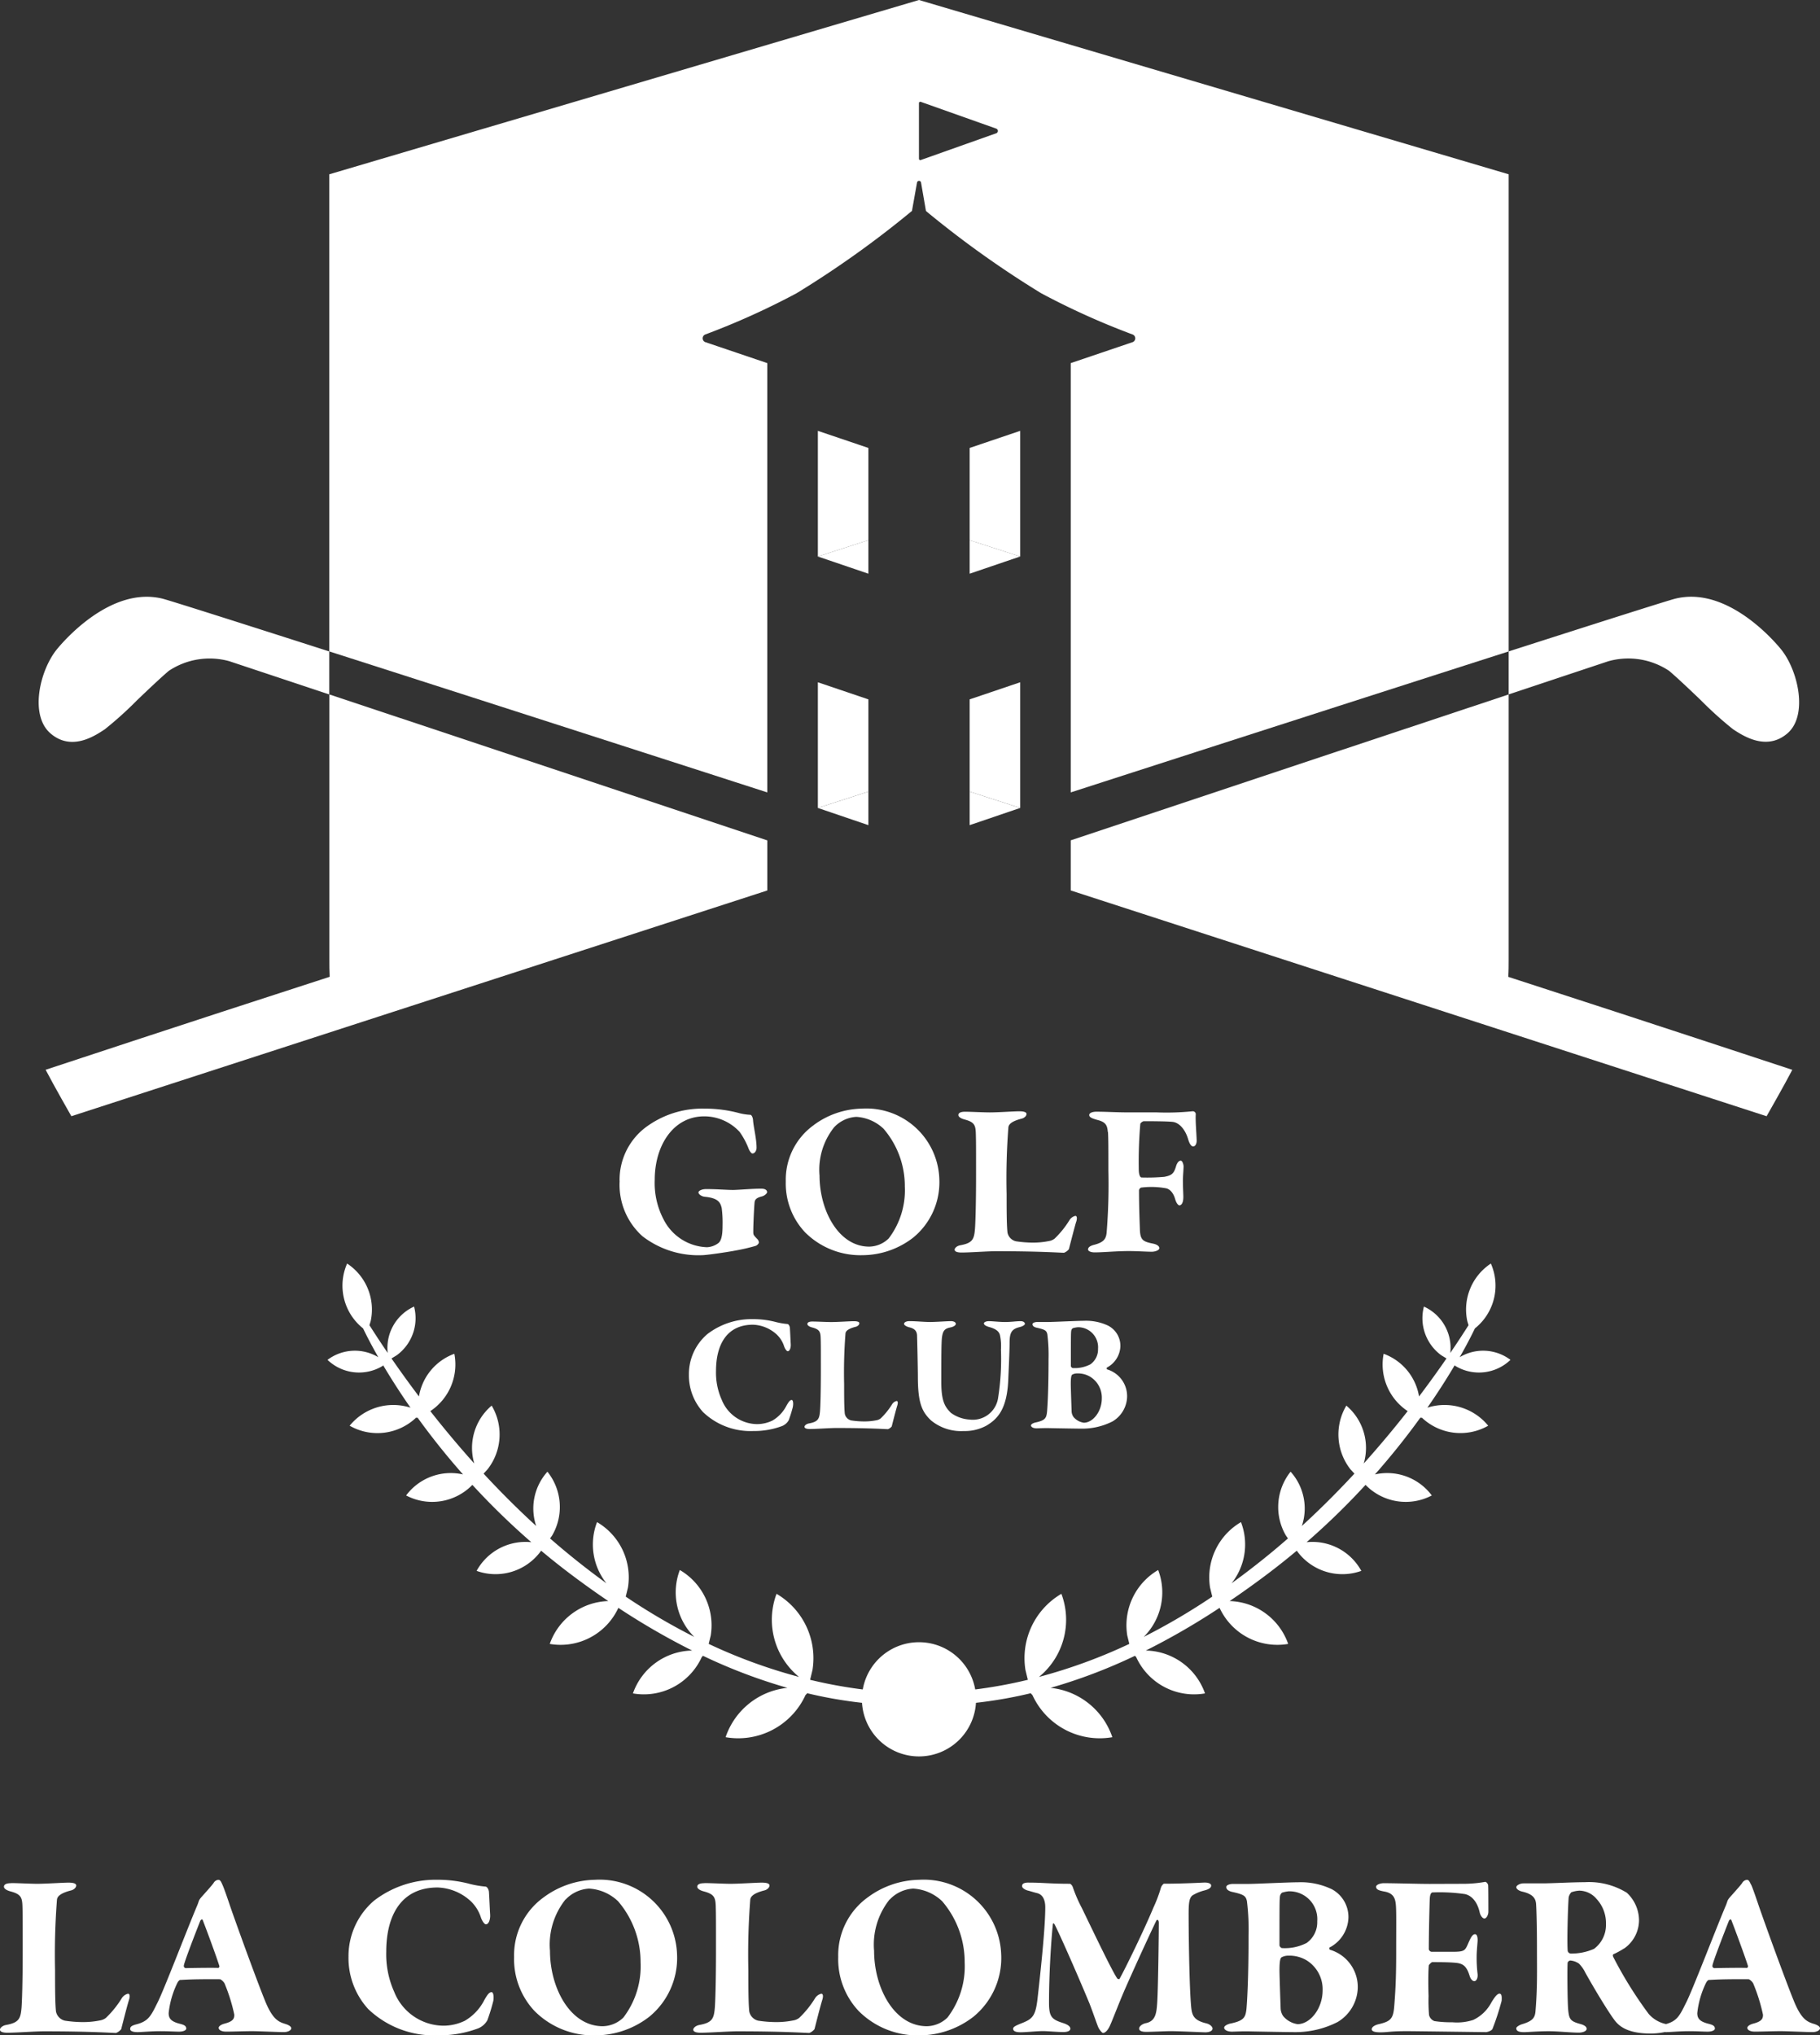 <svg id="Сгруппировать_2" data-name="Сгруппировать 2" xmlns="http://www.w3.org/2000/svg" xmlns:xlink="http://www.w3.org/1999/xlink" width="95.277" height="106.5" viewBox="0 0 95.277 106.5">
  <rect x="0" y="0" width="95.277" height="106.5" fill="#333333" stroke="none"/>
  <defs>
    <clipPath id="clip-path">
      <rect id="Прямоугольник_1" data-name="Прямоугольник 1" width="95.277" height="106.5" fill="none"/>
    </clipPath>
  </defs>
  <g id="Сгруппировать_1" data-name="Сгруппировать 1" clip-path="url(#clip-path)">
    <path id="Контур_1" data-name="Контур 1" d="M185.272,74.548a3.855,3.855,0,0,1,3.167.509c.452.386,1.066.969,1.658,1.535a19.259,19.259,0,0,0,1.685,1.518l.039.026c.518.338,1.737,1.123,2.816.184s.557-3.281-.338-4.387c-.281-.347-2.812-3.365-5.576-2.645-.417.11-3.672,1.141-8.686,2.751v2.25c3.211-1.07,5.141-1.711,5.234-1.742" transform="translate(-101.058 -39.953)" fill="#fff"/>
    <path id="Контур_2" data-name="Контур 2" d="M11.14,71.289c-2.764-.719-5.295,2.3-5.576,2.645-.895,1.105-1.43,3.435-.338,4.387s2.3.154,2.816-.184l.039-.026a19.257,19.257,0,0,0,1.685-1.518c.592-.566,1.206-1.149,1.658-1.535a3.857,3.857,0,0,1,3.167-.509c.092.031,2.022.671,5.238,1.742v-2.25c-5.019-1.61-8.274-2.641-8.69-2.751" transform="translate(-2.591 -39.953)" fill="#fff"/>
    <path id="Контур_3" data-name="Контур 3" d="M165.551,102.471c-.426.82-1.347,2.43-1.347,2.43L127.776,93.087V90.464c9.392-3.132,17.8-5.931,22.926-7.633V96.7c0,.3,0,.605-.022.908,8.225,2.663,13.924,4.558,14.871,4.865" transform="translate(-71.723 -46.494)" fill="#fff"/>
    <path id="Контур_4" data-name="Контур 4" d="M43.226,90.469v2.619L6.793,104.9s-.921-1.61-1.347-2.43c.965-.316,6.659-2.207,14.871-4.865C20.3,97.3,20.3,97,20.3,96.7V82.831c5.137,1.706,13.538,4.51,22.93,7.638" transform="translate(-3.057 -46.494)" fill="#fff"/>
    <path id="Контур_5" data-name="Контур 5" d="M73.938,136.015a3.45,3.45,0,0,1,1.272-2.73,4.94,4.94,0,0,1,3.158-1.052,6.924,6.924,0,0,1,1.862.243,2.922,2.922,0,0,0,.555.081c.058,0,.127.127.139.266.023.37.185.972.185,1.457,0,.139-.081.3-.219.3-.058,0-.162-.139-.22-.312a3.914,3.914,0,0,0-.451-.822,2.523,2.523,0,0,0-1.85-.809c-1.62,0-2.591,1.527-2.591,3.32a4.086,4.086,0,0,0,.463,2.071,2.643,2.643,0,0,0,2.267,1.457,1.065,1.065,0,0,0,.59-.208c.162-.116.231-.4.231-.914a5.981,5.981,0,0,0-.046-.937c-.07-.266-.162-.509-.868-.579-.173-.011-.347-.127-.347-.231,0-.081.174-.173.4-.173.544,0,1.087.046,1.4.046.278,0,1.019-.069,1.481-.069.232,0,.312.093.312.185,0,.058-.127.185-.266.22-.416.1-.382.254-.4.44-.011.139-.058.948-.058,1.423,0,.15.023.173.2.358a.285.285,0,0,1,.093.185c0,.069-.1.162-.174.185a10.1,10.1,0,0,1-1.053.243c-.486.093-1.527.243-1.758.243a4.794,4.794,0,0,1-3.112-.994,3.61,3.61,0,0,1-1.191-2.892" transform="translate(-41.503 -74.224)" fill="#fff"/>
    <path id="Контур_6" data-name="Контур 6" d="M130.865,133.635c-.023-.382-.139-.532-.555-.636-.243-.069-.416-.127-.416-.254s.208-.174.37-.174c.509,0,1.076.035,1.585.035h1.55a13.413,13.413,0,0,0,1.909-.058.156.156,0,0,1,.162.15c-.023.336.035.96.047,1.353.011.15-.047.336-.185.336-.093,0-.185-.116-.266-.393-.115-.393-.4-.844-.809-.891-.336-.035-1.273-.035-1.516-.035a.341.341,0,0,0-.173.127,23.319,23.319,0,0,0-.081,2.418c0,.139.035.4.15.4a10,10,0,0,0,1.191-.035c.347-.07.486-.139.6-.521.046-.173.139-.324.254-.324.093,0,.15.208.15.3,0,.15-.035.532-.035.741,0,.335.023.717.023.856,0,.358-.127.44-.208.44-.046,0-.15-.081-.22-.324-.116-.4-.324-.532-.474-.567a4.274,4.274,0,0,0-.752-.07,4.111,4.111,0,0,0-.567.035.215.215,0,0,0-.1.127c0,1.018.046,1.943.046,2.07.023.532.15.625.671.729.185.035.347.116.347.243,0,.1-.2.185-.4.185-.289,0-.752-.035-1.191-.035-.659,0-1.342.069-1.793.069-.231,0-.347-.081-.347-.15,0-.127.127-.2.347-.254.463-.127.59-.289.625-.625a31.612,31.612,0,0,0,.093-3.238c0-1.076,0-1.735-.023-2.036" transform="translate(-72.872 -74.401)" fill="#fff"/>
    <path id="Контур_7" data-name="Контур 7" d="M120.282,138.333c-.1.336-.312,1.168-.382,1.435a.6.6,0,0,1-.254.185c-.2,0-1.215-.081-3.551-.081-.451,0-1.365.069-1.816.069-.208,0-.358-.046-.358-.15,0-.081.116-.2.3-.231.636-.116.717-.312.763-.844.023-.289.058-1.214.058-2.869,0-1.434,0-1.724-.012-2.105-.011-.462-.069-.625-.59-.763-.22-.058-.324-.15-.324-.231,0-.127.15-.174.347-.174.312,0,.96.035,1.3.035.451,0,1.261-.058,1.538-.058s.382.058.382.139c0,.127-.15.22-.243.243-.6.15-.694.335-.706.462a34.771,34.771,0,0,0-.093,3.482c0,.752,0,1.619.047,2.024a.584.584,0,0,0,.44.451,5.918,5.918,0,0,0,.891.07,4.137,4.137,0,0,0,.833-.081.644.644,0,0,0,.3-.127,4.853,4.853,0,0,0,.775-.96.5.5,0,0,1,.312-.231c.092,0,.1.139.046.312" transform="translate(-63.945 -74.402)" fill="#fff"/>
    <path id="Контур_8" data-name="Контур 8" d="M87.654,161.917a7.084,7.084,0,0,1-.221.715.714.714,0,0,1-.335.3,4.149,4.149,0,0,1-1.519.265,3.592,3.592,0,0,1-2.631-.989,2.855,2.855,0,0,1-.741-1.96,2.751,2.751,0,0,1,.962-2.119,3.8,3.8,0,0,1,2.375-.786,4.709,4.709,0,0,1,1.209.15,3.87,3.87,0,0,0,.618.106c.061.009.124.123.124.221.018.283.026.556.044.839.009.186-.053.362-.159.362-.053,0-.132-.106-.186-.247a1.461,1.461,0,0,0-.371-.609,1.929,1.929,0,0,0-1.263-.53c-1.386,0-1.934,1.069-1.934,2.419a3.46,3.46,0,0,0,.3,1.51,2.015,2.015,0,0,0,1.854,1.272,1.856,1.856,0,0,0,.8-.186,1.9,1.9,0,0,0,.733-.777c.115-.2.186-.3.274-.3s.088.247.062.344m5.466-.053c-.079.256-.239.892-.291,1.095a.469.469,0,0,1-.194.141c-.15,0-.927-.061-2.711-.061-.344,0-1.042.053-1.386.053-.159,0-.274-.036-.274-.115,0-.062.089-.15.229-.176.486-.089.548-.239.583-.645.018-.221.044-.927.044-2.189,0-1.095,0-1.316-.009-1.607-.009-.353-.053-.477-.45-.583-.168-.044-.247-.115-.247-.176,0-.1.115-.133.265-.133.239,0,.733.027.989.027.344,0,.962-.044,1.174-.044s.292.044.292.106c0,.1-.115.168-.186.185-.459.115-.53.256-.539.354a26.462,26.462,0,0,0-.071,2.658c0,.574,0,1.236.036,1.545a.446.446,0,0,0,.335.344,4.554,4.554,0,0,0,.68.053,3.185,3.185,0,0,0,.636-.061.487.487,0,0,0,.229-.1,3.722,3.722,0,0,0,.592-.733.381.381,0,0,1,.238-.176c.071,0,.079.106.036.238m6.445-4.114c-.45.1-.565.282-.565.83,0,.433-.053,1.519-.071,1.978-.071,1.466-.529,2-1.157,2.366a2.361,2.361,0,0,1-1.174.274,2.475,2.475,0,0,1-1.7-.547c-.494-.459-.7-.936-.7-2.313,0-.371-.036-2.066-.044-2.172-.018-.168-.088-.327-.424-.4-.1-.027-.256-.1-.256-.176s.115-.142.274-.142c.371,0,.768.044,1.086.044s.9-.044,1.095-.044c.168,0,.256.071.256.142s-.106.15-.274.185c-.318.062-.4.177-.451.521-.035.291-.035,1.1-.035,2.348,0,1.033.212,1.307.5,1.6a1.845,1.845,0,0,0,.98.354,1.339,1.339,0,0,0,1.492-1.122,13.029,13.029,0,0,0,.15-2.543,2.738,2.738,0,0,0-.044-.715c-.035-.229-.221-.37-.591-.468-.088-.027-.256-.088-.256-.186,0-.053.1-.115.256-.115.2,0,.556.044.839.044.353,0,.583-.044.83-.044.141,0,.221.071.221.142,0,.053-.124.132-.247.159m4.627-.053a1.187,1.187,0,0,1,.618,1.077,1.316,1.316,0,0,1-.7,1.1c-.026.009-.018.1.009.1a1.461,1.461,0,0,1,1.042,1.456,1.549,1.549,0,0,1-.759,1.263,3.493,3.493,0,0,1-1.589.38c-.247,0-1.271-.018-1.668-.026-.371-.009-.583.009-.724.009-.177,0-.291-.071-.291-.15s.159-.141.256-.159c.494-.106.547-.238.583-.538.018-.186.08-1.034.08-2.772a8.73,8.73,0,0,0-.062-1.3c-.044-.195-.114-.247-.556-.345-.115-.026-.221-.079-.221-.185,0-.071.132-.115.247-.115h.574c.283,0,1.51-.062,1.872-.062a2.7,2.7,0,0,1,1.289.265m-1.836,4.768a.875.875,0,0,0,.538.3c.477,0,.944-.583.944-1.272a1.279,1.279,0,0,0-.618-1.139,1.255,1.255,0,0,0-.671-.168.522.522,0,0,0-.256.061c-.036.027-.08.08-.08.495,0,.185.036,1.2.044,1.439a.539.539,0,0,0,.1.283m-.044-2.56a1.79,1.79,0,0,0,.927-.194.954.954,0,0,0,.4-.812,1.047,1.047,0,0,0-1.051-1.13,1.311,1.311,0,0,0-.274.053.212.212,0,0,0-.079.141c-.018.141-.018.318-.018,1.836,0,.036.053.106.1.106" transform="translate(-46.143 -88.319)" fill="#fff"/>
    <path id="Контур_9" data-name="Контур 9" d="M95.24,133.089a4.366,4.366,0,0,1,2.51-.856,3.821,3.821,0,0,1,4.06,3.713,3.74,3.74,0,0,1-1.376,3.042,4.371,4.371,0,0,1-2.649.914,4.1,4.1,0,0,1-3.008-1.2,3.726,3.726,0,0,1-1.006-2.66,3.511,3.511,0,0,1,1.469-2.95m2.9,6.362a1.493,1.493,0,0,0,1.018-.428,4.153,4.153,0,0,0,.844-2.718,4.6,4.6,0,0,0-1.11-3.019,2.255,2.255,0,0,0-1.434-.625,1.729,1.729,0,0,0-1.156.544,3.56,3.56,0,0,0-.764,2.533c0,1.8.984,3.713,2.6,3.713" transform="translate(-52.635 -74.224)" fill="#fff"/>
    <path id="Контур_10" data-name="Контур 10" d="M.577,224.578c.332,0,1.019.037,1.375.037.479,0,1.338-.061,1.632-.061s.405.061.405.147c0,.136-.16.234-.258.258-.638.16-.737.356-.749.491a36.952,36.952,0,0,0-.1,3.7c0,.8,0,1.719.049,2.149a.62.62,0,0,0,.467.478,6.276,6.276,0,0,0,.945.074,4.393,4.393,0,0,0,.884-.086.687.687,0,0,0,.319-.135,5.142,5.142,0,0,0,.823-1.019.534.534,0,0,1,.331-.245c.1,0,.111.147.05.332-.111.356-.332,1.24-.405,1.522a.644.644,0,0,1-.27.2c-.208,0-1.289-.086-3.769-.086-.479,0-1.449.074-1.927.074-.221,0-.381-.049-.381-.16,0-.086.123-.209.319-.246.675-.122.761-.331.81-.9.024-.307.061-1.289.061-3.044,0-1.523,0-1.829-.012-2.235-.012-.491-.074-.663-.626-.81-.233-.061-.343-.16-.343-.245,0-.135.159-.184.368-.184" transform="translate(0 -126.045)" fill="#fff"/>
    <path id="Контур_11" data-name="Контур 11" d="M20.358,224.462c.123.27.343.945.466,1.3.688,1.952,1.485,4.089,1.756,4.751.393.983.7,1.13,1.056,1.24.209.061.331.147.331.233s-.135.2-.4.2-1.338-.049-1.645-.049c-.4,0-1.044.024-1.363.024-.221,0-.393-.074-.393-.2,0-.061.086-.16.319-.221.479-.123.5-.295.5-.466a9.168,9.168,0,0,0-.515-1.645.6.6,0,0,0-.221-.209c-1.608-.012-1.964.037-2.1.037-.037,0-.111.086-.135.135a4.7,4.7,0,0,0-.466,1.6c0,.295.147.442.565.553.258.061.356.123.356.258,0,.086-.147.159-.38.159s-.528-.024-.982-.024c-.479,0-.994.049-1.179.049-.319,0-.393-.086-.393-.16,0-.1.037-.172.319-.246.626-.16.762-.429,1.1-1.117.307-.577,1.608-3.977,2.1-5.131,0,0,.062-.16.074-.209a.628.628,0,0,1,.1-.16c.147-.172.589-.651.676-.786a.319.319,0,0,1,.233-.159c.074,0,.123.012.221.245m-.16,4.248c-.172-.54-.663-1.866-.859-2.369-.025-.1-.111-.049-.147.049-.233.589-.8,2.05-.847,2.3a.115.115,0,0,0,.1.147c.467-.012,1.326-.024,1.706-.012a.09.09,0,0,0,.049-.111" transform="translate(-8.719 -125.856)" fill="#fff"/>
    <path id="Контур_12" data-name="Контур 12" d="M47.912,224.426a5.423,5.423,0,0,0,.859.147c.086.012.172.172.172.307.025.393.037.774.061,1.166.012.258-.074.5-.221.5-.074,0-.184-.147-.258-.343a2.032,2.032,0,0,0-.515-.847,2.682,2.682,0,0,0-1.756-.737c-1.927,0-2.689,1.486-2.689,3.364a4.8,4.8,0,0,0,.418,2.1,2.8,2.8,0,0,0,2.578,1.768,2.583,2.583,0,0,0,1.117-.258,2.638,2.638,0,0,0,1.019-1.08c.16-.283.258-.417.381-.417s.122.343.086.479a9.821,9.821,0,0,1-.307.994.989.989,0,0,1-.467.417,5.767,5.767,0,0,1-2.111.368,4.989,4.989,0,0,1-3.659-1.375,3.964,3.964,0,0,1-1.031-2.725,3.826,3.826,0,0,1,1.338-2.946,5.278,5.278,0,0,1,3.3-1.093,6.539,6.539,0,0,1,1.682.209" transform="translate(-23.345 -125.856)" fill="#fff"/>
    <path id="Контур_13" data-name="Контур 13" d="M69.882,228.158a3.97,3.97,0,0,1-1.461,3.229,4.636,4.636,0,0,1-2.811.97,4.345,4.345,0,0,1-3.192-1.277,3.956,3.956,0,0,1-1.068-2.824,3.726,3.726,0,0,1,1.559-3.13,4.634,4.634,0,0,1,2.664-.909,4.055,4.055,0,0,1,4.309,3.941m-5.843-2.909a3.78,3.78,0,0,0-.81,2.689c0,1.915,1.043,3.94,2.762,3.94a1.586,1.586,0,0,0,1.08-.454,4.412,4.412,0,0,0,.9-2.885,4.888,4.888,0,0,0-1.178-3.2,2.394,2.394,0,0,0-1.523-.662,1.838,1.838,0,0,0-1.227.577" transform="translate(-34.437 -125.856)" fill="#fff"/>
    <path id="Контур_14" data-name="Контур 14" d="M83.31,224.578c.332,0,1.019.037,1.375.037.479,0,1.338-.061,1.632-.061s.405.061.405.147c0,.136-.16.234-.258.258-.638.16-.737.356-.749.491a36.95,36.95,0,0,0-.1,3.7c0,.8,0,1.719.049,2.149a.62.62,0,0,0,.467.478,6.276,6.276,0,0,0,.945.074,4.393,4.393,0,0,0,.884-.086.687.687,0,0,0,.319-.135,5.142,5.142,0,0,0,.823-1.019.534.534,0,0,1,.331-.245c.1,0,.111.147.05.332-.111.356-.332,1.24-.405,1.522a.644.644,0,0,1-.27.2c-.208,0-1.289-.086-3.769-.086-.479,0-1.449.074-1.927.074-.221,0-.381-.049-.381-.16,0-.086.123-.209.319-.246.675-.122.761-.331.81-.9.024-.307.061-1.289.061-3.044,0-1.523,0-1.829-.012-2.235-.012-.491-.074-.663-.626-.81-.233-.061-.343-.16-.343-.245,0-.135.159-.184.368-.184" transform="translate(-46.439 -126.045)" fill="#fff"/>
    <path id="Контур_15" data-name="Контур 15" d="M108.563,228.158a3.97,3.97,0,0,1-1.461,3.229,4.637,4.637,0,0,1-2.812.97,4.345,4.345,0,0,1-3.192-1.277,3.955,3.955,0,0,1-1.068-2.824,3.726,3.726,0,0,1,1.559-3.13,4.633,4.633,0,0,1,2.664-.909,4.055,4.055,0,0,1,4.309,3.941m-5.844-2.909a3.782,3.782,0,0,0-.81,2.689c0,1.915,1.044,3.94,2.762,3.94a1.585,1.585,0,0,0,1.08-.454,4.409,4.409,0,0,0,.9-2.885,4.886,4.886,0,0,0-1.178-3.2,2.393,2.393,0,0,0-1.522-.662,1.838,1.838,0,0,0-1.228.577" transform="translate(-56.149 -125.856)" fill="#fff"/>
    <path id="Контур_16" data-name="Контур 16" d="M121.733,224.553c.749,0,1.068.061,2.161.061a.338.338,0,0,1,.135.172,7.489,7.489,0,0,0,.479,1.105c.565,1.166,1.6,3.339,1.854,3.683a.132.132,0,0,0,.111.025c.356-.65,1.289-2.566,1.78-3.744a7.316,7.316,0,0,0,.393-1.044.431.431,0,0,1,.147-.2c1.068,0,2.038-.061,2.148-.061.147,0,.331.037.331.159s-.135.2-.368.258a2.248,2.248,0,0,0-.552.221c-.221.111-.258.38-.258,1.007,0,1.4.049,4.248.147,4.984.049.332.147.589.773.737.209.049.331.184.331.27,0,.147-.2.2-.38.2-.135,0-1.387-.061-1.817-.061-.221,0-1.007.037-1.277.037-.221,0-.368-.049-.368-.172s.172-.245.344-.282c.515-.1.565-.528.6-1.044.049-.626.086-3.609.086-4.211,0-.147-.086-.2-.135-.1-.515,1.068-1.387,3-1.694,3.707-.319.749-.565,1.411-.724,1.767s-.319.393-.368.393-.184-.159-.246-.294-.233-.651-.454-1.228c-.639-1.547-1.731-4.015-1.854-4.186-.036-.061-.073-.013-.073.037-.1.97-.2,2.652-.2,4.076,0,.737.123.884.749,1.08.258.086.368.184.368.294s-.147.172-.356.172c-.368,0-.811-.049-1.093-.049s-.884.061-1.153.061c-.172,0-.393-.025-.393-.184,0-.1.135-.16.368-.258.638-.246.8-.368.909-1.314.111-.982.405-3.6.405-4.776,0-.184-.025-.651-.43-.749-.2-.049-.344-.1-.491-.135-.086-.024-.294-.111-.294-.233s.1-.184.356-.184" transform="translate(-67.869 -126.045)" fill="#fff"/>
    <path id="Контур_17" data-name="Контур 17" d="M151.609,227.9c-.037.013-.025.135.012.135a2.032,2.032,0,0,1,1.449,2.026,2.154,2.154,0,0,1-1.056,1.755,4.853,4.853,0,0,1-2.21.528c-.343,0-1.767-.025-2.32-.037-.515-.012-.81.012-1.007.012-.246,0-.4-.1-.4-.208s.221-.2.356-.221c.687-.147.761-.331.81-.749.025-.258.111-1.436.111-3.855a12.1,12.1,0,0,0-.086-1.8c-.061-.271-.159-.344-.773-.479-.159-.037-.307-.111-.307-.258,0-.1.184-.159.343-.159h.8c.393,0,2.1-.086,2.6-.086a3.753,3.753,0,0,1,1.792.368,1.65,1.65,0,0,1,.859,1.5,1.831,1.831,0,0,1-.97,1.535m-2.124-2.934a1.842,1.842,0,0,0-.38.074.3.3,0,0,0-.111.2c-.024.2-.024.442-.024,2.553,0,.05.074.147.135.147a2.493,2.493,0,0,0,1.289-.27,1.326,1.326,0,0,0,.552-1.13,1.455,1.455,0,0,0-1.461-1.571m.884,3.6a1.749,1.749,0,0,0-.933-.233.725.725,0,0,0-.356.086c-.049.037-.11.111-.11.687,0,.258.049,1.67.061,2a.753.753,0,0,0,.135.393,1.217,1.217,0,0,0,.749.418c.663,0,1.313-.811,1.313-1.768a1.779,1.779,0,0,0-.859-1.584" transform="translate(-81.992 -126.013)" fill="#fff"/>
    <path id="Контур_18" data-name="Контур 18" d="M168.567,224.566a6.45,6.45,0,0,0,1.068-.1c.049-.012.147.086.159.172.012.049.012,1.142.012,1.387,0,.172-.1.356-.208.356s-.221-.184-.246-.319c-.16-.7-.54-.909-.774-.958a9.251,9.251,0,0,0-1.694-.086c-.049,0-.135.049-.147.356s-.049,1.719-.049,2.615a.169.169,0,0,0,.147.135h1.056c.737,0,.687-.061.921-.577.086-.184.172-.343.294-.343s.147.208.135.38c-.025.332-.049.553-.049.823a7.051,7.051,0,0,0,.049.872c.025.221-.062.38-.172.38s-.209-.147-.246-.282c-.159-.515-.356-.638-.712-.675-.393-.037-.834-.037-1.24-.037-.05,0-.184.147-.184.172-.037.393-.025,1.24-.012,1.6a9.11,9.11,0,0,0,.025.994.452.452,0,0,0,.283.319,5.628,5.628,0,0,0,.933.061,2.733,2.733,0,0,0,1.1-.123,2.08,2.08,0,0,0,.945-.908c.2-.332.32-.466.43-.466.147,0,.111.282.111.368a13.361,13.361,0,0,1-.479,1.473c-.049.111-.282.172-.344.172-.135,0-3.744-.05-4.137-.05-.9,0-.982.061-1.4.061-.233,0-.442-.037-.442-.159s.159-.221.38-.271c.626-.147.749-.294.8-.957.037-.5.1-1.2.1-2.713,0-1.449.012-2.148-.012-2.5-.025-.4-.11-.687-.638-.773-.258-.05-.4-.1-.4-.246,0-.111.233-.184.393-.184.577,0,1.842.037,2.406.037Z" transform="translate(-91.89 -125.996)" fill="#fff"/>
    <path id="Контур_19" data-name="Контур 19" d="M186.579,227.97a4.123,4.123,0,0,1-.54.295c-.061.025-.037.111-.012.159a21.182,21.182,0,0,0,1.842,2.959,1.646,1.646,0,0,0,.982.552c.122.025.233.123.233.172,0,.074-.123.172-.221.2a3.617,3.617,0,0,1-.884.111c-1.375,0-1.755-.5-1.964-.8-.3-.417-.934-1.449-1.461-2.394a1.668,1.668,0,0,0-.332-.467.916.916,0,0,0-.454-.16.172.172,0,0,0-.135.111c-.025.258-.012,1.928.025,2.431.049.54.111.638.663.786.209.062.307.147.307.246,0,.135-.233.2-.417.2-.405,0-1.093-.074-1.571-.074-.54,0-1.142.049-1.277.049-.368,0-.418-.1-.418-.209,0-.061.148-.16.308-.209.577-.172.675-.356.7-.712.1-1.2.074-2.124.074-3.3,0-1.031-.025-2.038-.049-2.308-.025-.221-.123-.479-.712-.614-.172-.037-.32-.135-.32-.233s.2-.2.369-.2h1.006c.443,0,1.547-.062,2.211-.062a3.776,3.776,0,0,1,2.2.553,1.99,1.99,0,0,1,.638,1.437,1.818,1.818,0,0,1-.786,1.485m-1.46-2.627a1.2,1.2,0,0,0-.884-.405,1.481,1.481,0,0,0-.417.086.576.576,0,0,0-.135.258c-.037.405-.1,2.443-.049,2.824a.186.186,0,0,0,.147.123,2.945,2.945,0,0,0,1.227-.245,1.554,1.554,0,0,0,.626-1.3,1.86,1.86,0,0,0-.515-1.338" transform="translate(-101.567 -126.013)" fill="#fff"/>
    <path id="Контур_20" data-name="Контур 20" d="M202.787,224.462c.123.27.343.945.467,1.3.687,1.952,1.485,4.089,1.756,4.751.393.983.7,1.13,1.055,1.24.209.061.332.147.332.233s-.135.2-.405.2-1.338-.049-1.645-.049c-.4,0-1.043.024-1.362.024-.221,0-.393-.074-.393-.2,0-.061.086-.16.319-.221.478-.123.5-.295.5-.466a9.146,9.146,0,0,0-.516-1.645.6.6,0,0,0-.221-.209c-1.608-.012-1.964.037-2.1.037-.037,0-.111.086-.135.135a4.69,4.69,0,0,0-.467,1.6c0,.295.147.442.565.553.258.061.356.123.356.258,0,.086-.147.159-.38.159s-.529-.024-.983-.024c-.479,0-.994.049-1.178.049-.319,0-.393-.086-.393-.16,0-.1.037-.172.319-.246.626-.16.761-.429,1.1-1.117.308-.577,1.608-3.977,2.1-5.131,0,0,.061-.16.073-.209a.646.646,0,0,1,.1-.16c.147-.172.589-.651.675-.786a.321.321,0,0,1,.233-.159c.074,0,.123.012.221.245m-.159,4.248c-.172-.54-.663-1.866-.859-2.369-.025-.1-.111-.049-.147.049-.233.589-.8,2.05-.848,2.3a.115.115,0,0,0,.1.147c.467-.012,1.326-.024,1.706-.012a.09.09,0,0,0,.049-.111" transform="translate(-111.119 -125.856)" fill="#fff"/>
    <path id="Контур_21" data-name="Контур 21" d="M62.227,41.463c-8.894-2.869-17.1-5.511-22.929-7.377V9.12L70.168,0l30.87,9.12V34.086C95.212,35.952,87,38.594,78.112,41.463V19l3.212-1.088a.215.215,0,0,0,.024-.411,39.115,39.115,0,0,1-4.778-2.154,52.077,52.077,0,0,1-6.037-4.306l-.256-1.481h0a.107.107,0,0,0-.213,0h0L69.8,11.036a52.063,52.063,0,0,1-6.037,4.306A39.145,39.145,0,0,1,58.985,17.5a.215.215,0,0,0,.024.411L62.227,19ZM70.166,8.307a.071.071,0,0,0,.095.067l3.948-1.4a.129.129,0,0,0,0-.245l-3.948-1.4a.071.071,0,0,0-.095.067Z" transform="translate(-22.059)" fill="#fff"/>
    <path id="Контур_22" data-name="Контур 22" d="M100.243,94.42v1.755l-2.645-.9c.877-.285,1.764-.57,2.645-.855" transform="translate(-54.783 -52.999)" fill="#fff"/>
    <path id="Контур_23" data-name="Контур 23" d="M100.243,82.275V87.1c-.882.285-1.768.57-2.645.855V81.38Z" transform="translate(-54.783 -45.68)" fill="#fff"/>
    <path id="Контур_24" data-name="Контур 24" d="M100.243,64.429v1.755l-2.645-.9c.877-.285,1.764-.57,2.645-.855" transform="translate(-54.783 -36.165)" fill="#fff"/>
    <path id="Контур_25" data-name="Контур 25" d="M100.243,52.284v4.826c-.882.285-1.768.57-2.645.855V51.389Z" transform="translate(-54.783 -28.845)" fill="#fff"/>
    <path id="Контур_26" data-name="Контур 26" d="M115.712,94.42v1.755l2.645-.9c-.877-.285-1.764-.57-2.645-.855" transform="translate(-64.951 -52.999)" fill="#fff"/>
    <path id="Контур_27" data-name="Контур 27" d="M115.712,82.275V87.1c.882.285,1.768.57,2.645.855V81.38Z" transform="translate(-64.951 -45.68)" fill="#fff"/>
    <path id="Контур_28" data-name="Контур 28" d="M115.712,64.429v1.755l2.645-.9c-.877-.285-1.764-.57-2.645-.855" transform="translate(-64.951 -36.165)" fill="#fff"/>
    <path id="Контур_29" data-name="Контур 29" d="M115.712,52.284v4.826c.882.285,1.768.57,2.645.855V51.389Z" transform="translate(-64.951 -28.845)" fill="#fff"/>
    <path id="Контур_30" data-name="Контур 30" d="M138.219,156.073a2.383,2.383,0,0,0,2.89-.315,2.379,2.379,0,0,0-2.658-.139c.369-.646.63-1.158.793-1.5l.008-.011a2.86,2.86,0,0,0,.831-3.389,2.877,2.877,0,0,0-1.234,3.01l.065.216q-.458.72-.955,1.451a2.374,2.374,0,0,0-1.381-2.426,2.4,2.4,0,0,0,.915,2.552l.267.162q-.683.99-1.437,1.988a2.874,2.874,0,0,0-1.853-2.232,2.927,2.927,0,0,0,1.258,3c-.724.923-1.492,1.84-2.3,2.741a2.892,2.892,0,0,0-.911-3.029,2.953,2.953,0,0,0,.216,3.334l.207.225c-.871.94-1.789,1.858-2.752,2.739a2.875,2.875,0,0,0-.589-2.84,2.956,2.956,0,0,0-.25,3.332l.111.16q-1.415,1.236-2.951,2.346a3.258,3.258,0,0,0,.492-3.2,3.35,3.35,0,0,0-1.618,3.426l.115.473a33.21,33.21,0,0,1-3.588,2.107,3.282,3.282,0,0,0,.756-3.5,3.35,3.35,0,0,0-1.618,3.426l.107.44a27.852,27.852,0,0,1-4.729,1.728A3.857,3.857,0,0,0,117.6,168a3.9,3.9,0,0,0-1.882,3.984l.125.515a24.968,24.968,0,0,1-5.013.685.322.322,0,0,0-.311.361v.007a.328.328,0,0,0,.328.29,23.207,23.207,0,0,0,5.147-.64l.092.1a3.873,3.873,0,0,0,4.181,2.2,3.826,3.826,0,0,0-3.236-2.582,28.356,28.356,0,0,0,4.422-1.678l.065.075a3.33,3.33,0,0,0,3.6,1.894,3.35,3.35,0,0,0-3.054-2.242l-.047,0a37.3,37.3,0,0,0,3.864-2.235,3.33,3.33,0,0,0,3.591,1.887,3.35,3.35,0,0,0-3.054-2.242h-.01c.7-.473,1.363-.951,1.991-1.424q.794-.6,1.523-1.212a2.934,2.934,0,0,0,3.379,1.056,2.921,2.921,0,0,0-2.864-1.5,38.41,38.41,0,0,0,3.085-3,2.933,2.933,0,0,0,3.469.554,2.913,2.913,0,0,0-2.978-1.1c.92-1.04,1.71-2.045,2.382-2.976l.058.03-.01-.051a2.934,2.934,0,0,0,3.5.448,2.946,2.946,0,0,0-3.185-.944c.573-.822,1.048-1.572,1.43-2.218Z" transform="translate(-62.036 -84.603)" fill="#fff"/>
    <path id="Контур_31" data-name="Контур 31" d="M41.976,156.073a2.383,2.383,0,0,1-2.89-.315,2.379,2.379,0,0,1,2.658-.139c-.368-.646-.63-1.158-.793-1.5l-.008-.011a2.859,2.859,0,0,1-.831-3.389,2.877,2.877,0,0,1,1.234,3.01l-.065.216q.458.72.955,1.451a2.373,2.373,0,0,1,1.381-2.426,2.4,2.4,0,0,1-.915,2.552l-.267.162q.684.99,1.437,1.988a2.874,2.874,0,0,1,1.853-2.232,2.928,2.928,0,0,1-1.257,3c.724.923,1.492,1.84,2.3,2.741a2.893,2.893,0,0,1,.911-3.029,2.953,2.953,0,0,1-.216,3.334l-.207.225c.871.94,1.789,1.858,2.753,2.739a2.876,2.876,0,0,1,.589-2.84,2.955,2.955,0,0,1,.25,3.332l-.111.16q1.414,1.236,2.95,2.346a3.258,3.258,0,0,1-.492-3.2,3.351,3.351,0,0,1,1.618,3.426l-.116.473a33.3,33.3,0,0,0,3.588,2.107,3.282,3.282,0,0,1-.756-3.5,3.351,3.351,0,0,1,1.618,3.426l-.107.44a27.87,27.87,0,0,0,4.729,1.728A3.856,3.856,0,0,1,62.592,168a3.9,3.9,0,0,1,1.882,3.984l-.125.515a24.968,24.968,0,0,0,5.013.685.322.322,0,0,1,.311.361v.007a.328.328,0,0,1-.328.29,23.207,23.207,0,0,1-5.147-.64l-.092.1a3.873,3.873,0,0,1-4.181,2.2,3.827,3.827,0,0,1,3.236-2.582,28.339,28.339,0,0,1-4.422-1.678l-.065.075a3.33,3.33,0,0,1-3.6,1.894,3.35,3.35,0,0,1,3.054-2.242l.047,0a37.35,37.35,0,0,1-3.864-2.235,3.33,3.33,0,0,1-3.591,1.887,3.35,3.35,0,0,1,3.054-2.242h.01c-.7-.473-1.363-.951-1.992-1.424q-.794-.6-1.523-1.212a2.935,2.935,0,0,1-3.379,1.056,2.921,2.921,0,0,1,2.864-1.5,38.481,38.481,0,0,1-3.085-3,2.933,2.933,0,0,1-3.469.554,2.913,2.913,0,0,1,2.979-1.1c-.92-1.04-1.71-2.045-2.382-2.976l-.058.03.01-.051a2.934,2.934,0,0,1-3.505.448,2.946,2.946,0,0,1,3.185-.944c-.572-.822-1.047-1.572-1.43-2.218Z" transform="translate(-21.94 -84.603)" fill="#fff"/>
    <path id="Контур_32" data-name="Контур 32" d="M105.844,201.854a2.988,2.988,0,1,0-2.988-2.988,2.988,2.988,0,0,0,2.988,2.988" transform="translate(-57.735 -109.949)" fill="#fff"/>
  </g>
</svg>

